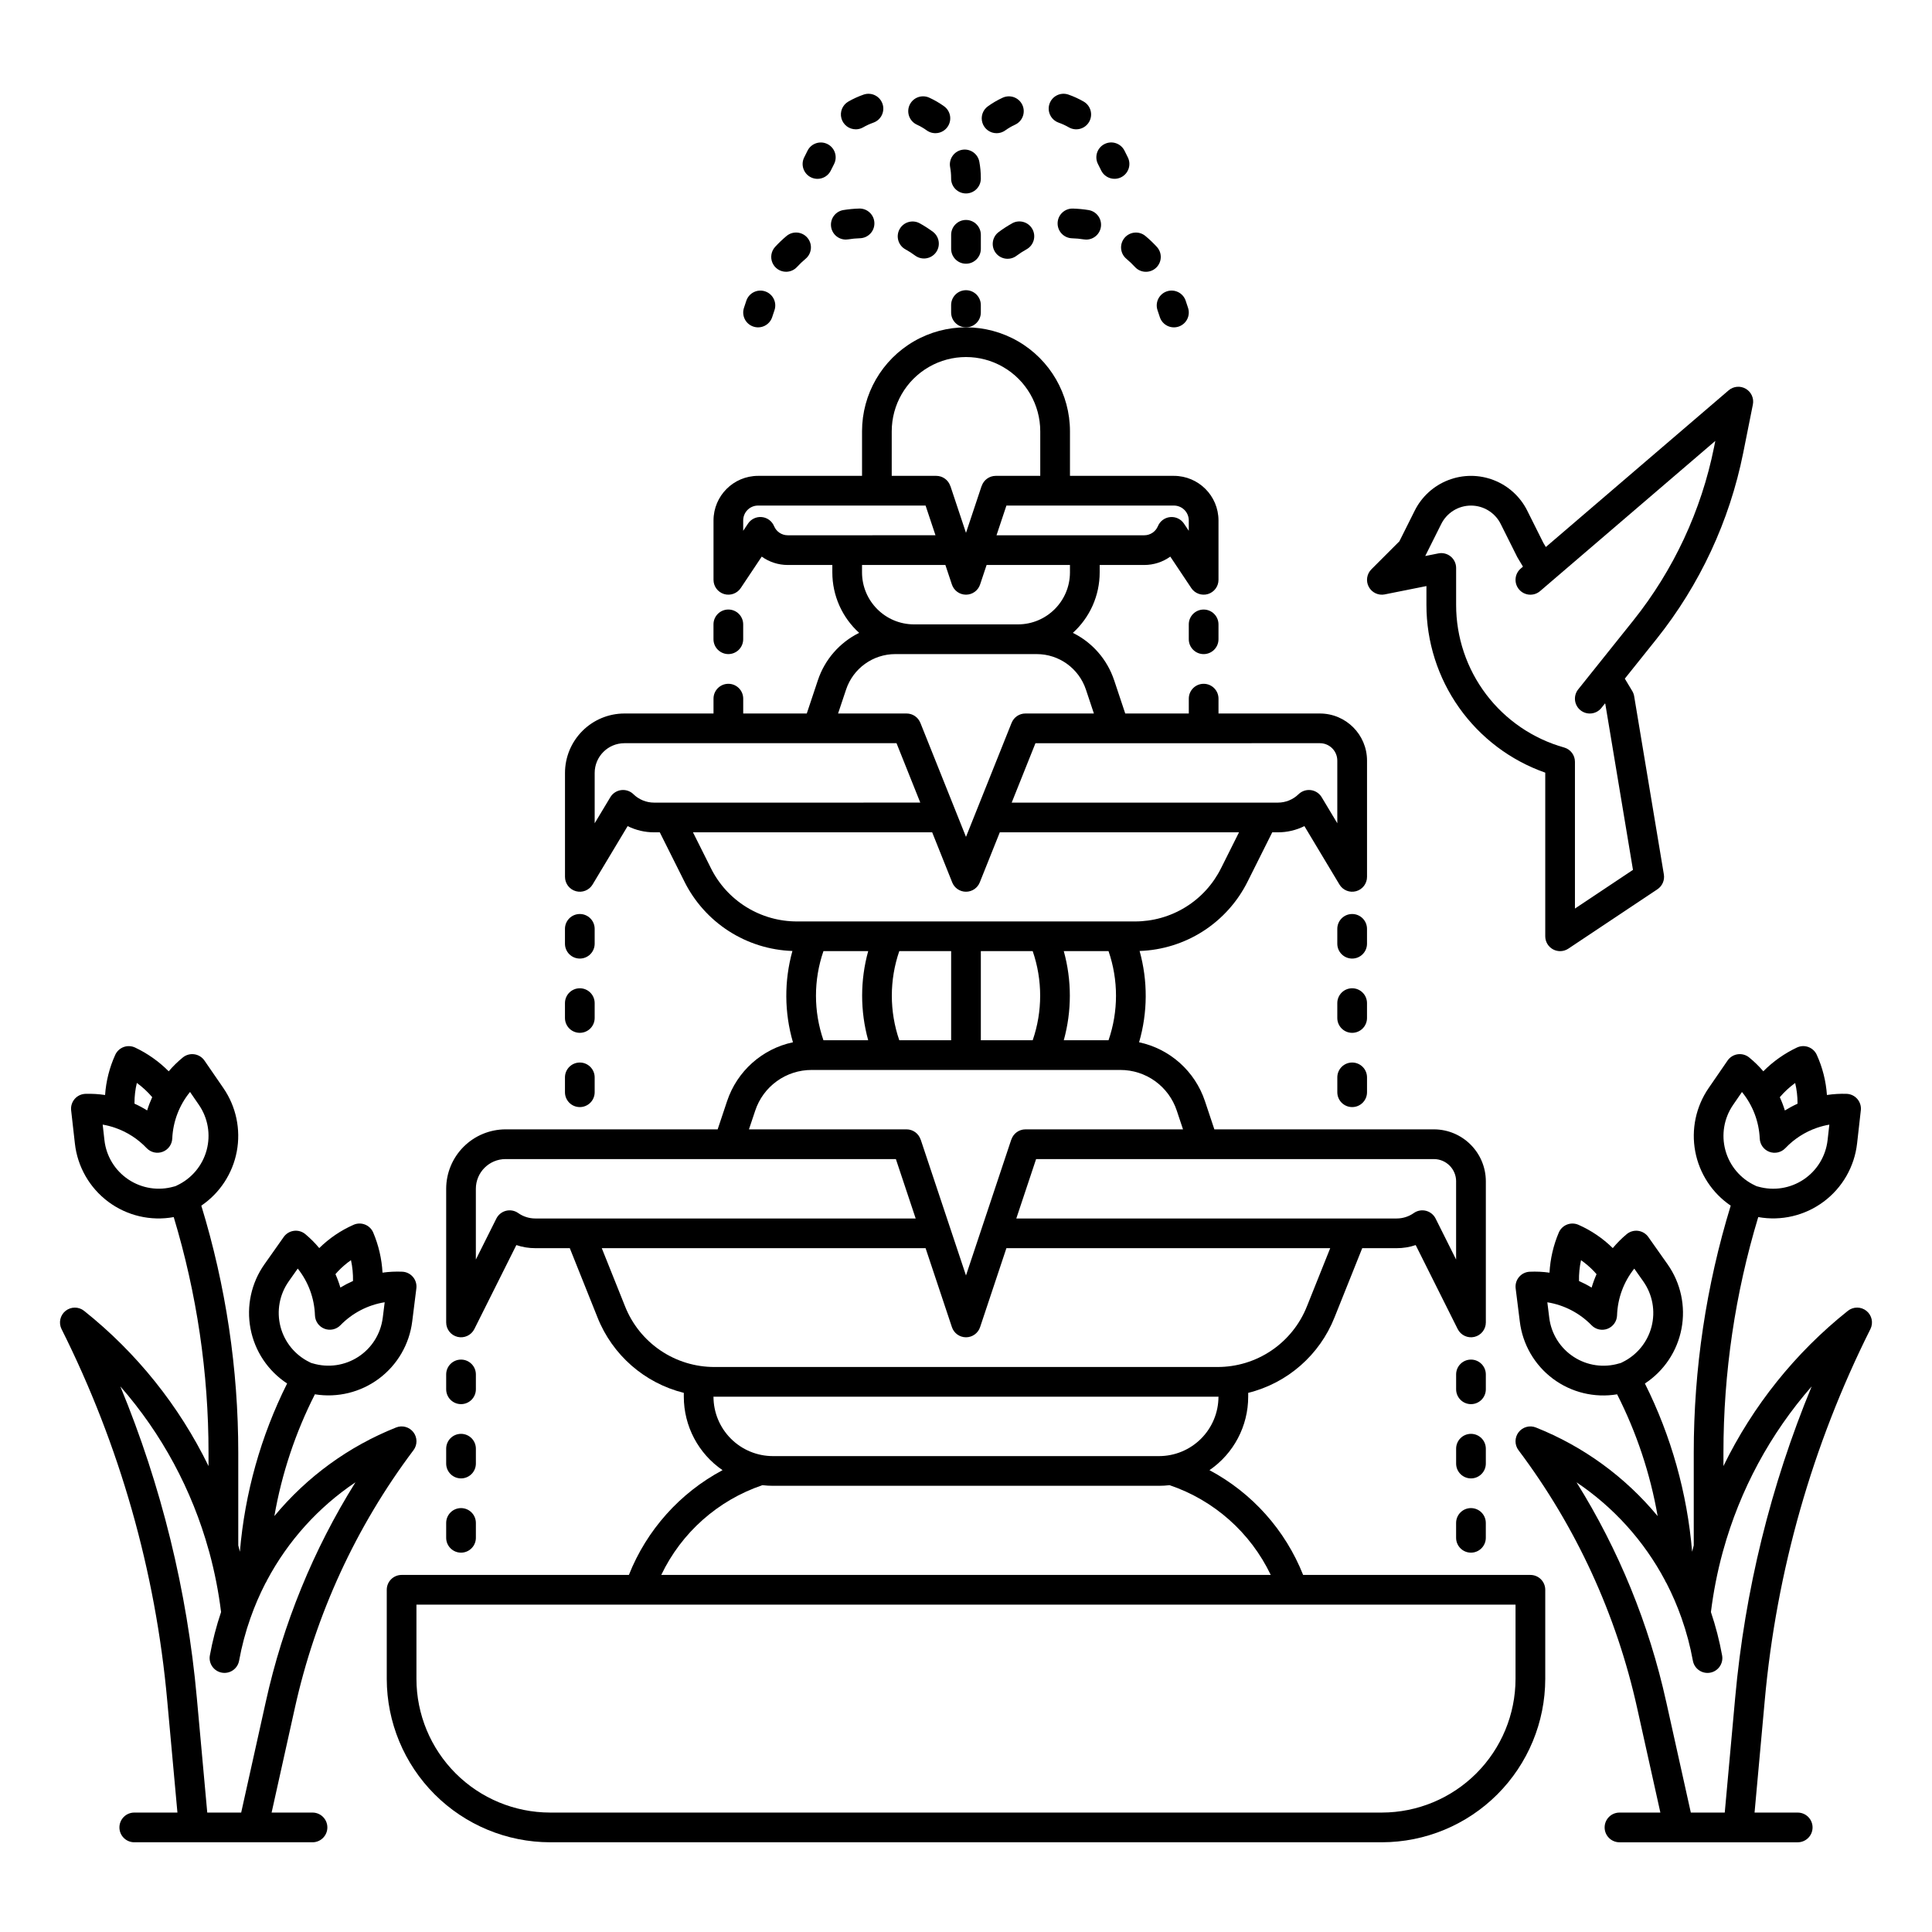 <?xml version="1.0" encoding="UTF-8"?>
<!-- Uploaded to: ICON Repo, www.iconrepo.com, Generator: ICON Repo Mixer Tools -->
<svg fill="#000000" width="800px" height="800px" version="1.1" viewBox="144 144 512 512" xmlns="http://www.w3.org/2000/svg">
 <g>
  <path d="m265.27 498.29c1.777 0.422 3.609-0.434 4.43-2.066l11.137-22.266c1.617 0.547 3.312 0.824 5.019 0.82h9.145l7.332 18.324v0.004c3.949 9.973 12.473 17.426 22.883 20.016v1.02c0.004 7.785 3.844 15.066 10.266 19.465-11.301 6.023-20.098 15.863-24.82 27.766h-60.23c-2.172 0-3.938 1.762-3.938 3.938v23.617-0.004c0.016 11.48 4.582 22.484 12.695 30.602 8.117 8.117 19.125 12.684 30.602 12.695h220.42c11.48-0.012 22.484-4.578 30.602-12.695 8.117-8.117 12.68-19.121 12.695-30.602v-23.613c0-1.047-0.414-2.047-1.152-2.785-0.738-0.738-1.742-1.152-2.785-1.152h-60.227c-4.727-11.902-13.523-21.742-24.824-27.766 6.422-4.398 10.266-11.68 10.266-19.465v-1.02c10.41-2.586 18.934-10.043 22.883-20.016l7.336-18.328h9.145c1.707 0.004 3.402-0.273 5.023-0.82l11.137 22.266v-0.004c0.816 1.633 2.648 2.488 4.422 2.07 1.777-0.418 3.031-2.004 3.031-3.832v-37.391c-0.008-7.606-6.172-13.766-13.773-13.777h-58.172l-2.488-7.461c-2.641-7.934-9.285-13.879-17.461-15.617 2.297-7.894 2.344-16.273 0.137-24.195 5.996-0.203 11.828-2.027 16.871-5.273 5.043-3.25 9.113-7.801 11.781-13.176l6.5-12.996h1.504c2.434 0.004 4.836-0.559 7.016-1.648l9.289 15.48c0.91 1.52 2.719 2.242 4.426 1.77 1.703-0.473 2.883-2.023 2.883-3.793v-30.82c-0.008-6.887-5.59-12.469-12.477-12.477h-26.883v-3.938c0-2.172-1.762-3.934-3.934-3.934-2.176 0-3.938 1.762-3.938 3.934v3.938h-16.844l-2.938-8.812h-0.004c-1.82-5.477-5.758-10-10.938-12.559 4.527-4.094 7.109-9.914 7.106-16.02v-1.969h11.809c2.477 0.004 4.894-0.773 6.906-2.219l5.566 8.34h-0.004c0.965 1.441 2.758 2.082 4.418 1.582 1.66-0.504 2.793-2.035 2.793-3.766v-15.746c-0.008-6.519-5.289-11.801-11.809-11.809h-27.551v-11.809c0-9.844-5.25-18.938-13.777-23.859-8.523-4.922-19.027-4.922-27.551 0-8.523 4.922-13.777 14.016-13.777 23.859v11.809h-27.551c-6.519 0.008-11.801 5.289-11.809 11.809v15.746c0 1.73 1.137 3.262 2.797 3.766 1.656 0.5 3.449-0.141 4.414-1.582l5.566-8.34h-0.004c2.012 1.445 4.43 2.223 6.906 2.219h11.809v1.969c-0.004 6.106 2.578 11.926 7.106 16.02-5.176 2.559-9.113 7.078-10.938 12.559l-2.941 8.812h-16.844v-3.938c0-2.172-1.762-3.934-3.934-3.934-2.176 0-3.938 1.762-3.938 3.934v3.938h-23.617c-4.172 0.004-8.176 1.664-11.125 4.617-2.953 2.953-4.613 6.953-4.617 11.129v27.551c0 1.77 1.18 3.32 2.887 3.793 1.703 0.473 3.516-0.25 4.426-1.77l9.289-15.48h-0.004c2.18 1.09 4.582 1.652 7.019 1.648h1.504l6.5 12.996h-0.004c2.668 5.375 6.738 9.926 11.781 13.176 5.047 3.246 10.875 5.07 16.871 5.273-2.207 7.922-2.156 16.301 0.141 24.195-8.18 1.738-14.824 7.684-17.461 15.617l-2.492 7.461h-56.203c-4.172 0.008-8.176 1.668-11.125 4.617-2.953 2.953-4.613 6.953-4.617 11.129v35.426-0.004c0 1.828 1.254 3.414 3.031 3.832zm280.36 90.633c-0.012 9.395-3.746 18.398-10.391 25.039-6.641 6.641-15.645 10.375-25.035 10.387h-220.42c-9.391-0.012-18.395-3.746-25.035-10.387s-10.379-15.645-10.387-25.039v-19.68h291.27zm-64.871-27.551h-161.52c5.363-11.219 15.031-19.797 26.812-23.785 0.922 0.109 1.852 0.168 2.781 0.168h102.34c0.93 0 1.855-0.059 2.781-0.168 11.777 3.988 21.445 12.566 26.809 23.785zm-13.852-47.23c-0.004 4.172-1.664 8.176-4.617 11.125-2.949 2.953-6.953 4.613-11.125 4.617h-102.34c-4.176-0.004-8.176-1.664-11.129-4.617-2.953-2.949-4.613-6.953-4.617-11.125v-0.012c0.098 0 0.203 0.012 0.305 0.012h133.21c0.098 0 0.203-0.012 0.305-0.012zm23.445-23.953v-0.004c-1.883 4.758-5.156 8.836-9.395 11.707-4.234 2.867-9.238 4.394-14.355 4.375h-133.21c-5.117 0.02-10.121-1.508-14.355-4.375-4.238-2.871-7.512-6.949-9.395-11.707l-6.164-15.406h85.812l6.977 20.926c0.535 1.609 2.039 2.691 3.734 2.691 1.691 0 3.199-1.082 3.734-2.691l6.973-20.926h85.812zm39.531-33.121v20.723l-5.434-10.863c-0.512-1.023-1.445-1.773-2.555-2.055-1.113-0.281-2.289-0.062-3.227 0.598-1.324 0.934-2.906 1.438-4.527 1.438h-100.81l5.246-15.742h105.41c3.258 0 5.898 2.644 5.902 5.902zm-125.95-37.391v-23.617h13.742c2.637 7.652 2.637 15.965 0 23.617zm-21.613 0c-2.637-7.652-2.637-15.965 0-23.617h13.742v23.617zm-20.102 0h0.004c-2.641-7.652-2.641-15.965 0-23.617h11.859c-2.141 7.727-2.141 15.891 0 23.617zm63.691-23.617h11.863c2.641 7.652 2.641 15.965 0 23.617h-11.859c2.141-7.727 2.141-15.891 0-23.617zm67.879-55.105h0.004c2.543 0.004 4.602 2.062 4.606 4.606v16.609l-4.144-6.906 0.004 0.004c-0.621-1.031-1.676-1.723-2.867-1.879s-2.391 0.242-3.254 1.078c-1.465 1.434-3.434 2.234-5.481 2.234h-70.547l6.297-15.742zm-34.75-59.039v2.754l-1.273-1.906c-0.805-1.207-2.211-1.871-3.656-1.73s-2.695 1.066-3.25 2.406c-0.609 1.465-2.043 2.418-3.629 2.414h-39.145l2.625-7.871 44.391-0.004c1.047 0 2.047 0.418 2.785 1.156s1.152 1.738 1.152 2.781zm-78.719-23.617c0-7.031 3.75-13.527 9.84-17.043 6.086-3.516 13.59-3.516 19.68 0 6.086 3.516 9.84 10.012 9.84 17.043v11.809h-11.809c-1.691 0.004-3.188 1.094-3.719 2.699l-0.016-0.008-4.137 12.414-4.133-12.414-0.016 0.008h-0.004c-0.527-1.609-2.027-2.695-3.723-2.699h-11.805zm-31.18 25.137c-0.559-1.34-1.809-2.266-3.254-2.406-1.445-0.141-2.852 0.527-3.656 1.734l-1.273 1.906v-2.754c0-2.172 1.762-3.938 3.938-3.938h44.395l2.625 7.871-39.148 0.004c-1.586 0.004-3.019-0.949-3.625-2.418zm45.398 10.289 1.727 5.18c0.535 1.609 2.039 2.691 3.734 2.691 1.691 0 3.199-1.082 3.734-2.691l1.727-5.18h22.09v1.969c-0.008 7.606-6.172 13.766-13.777 13.773h-27.551c-7.606-0.008-13.77-6.168-13.777-13.773v-1.969zm-26.324 33.039c1.867-5.629 7.129-9.426 13.059-9.422h37.449c5.934-0.004 11.195 3.793 13.066 9.422l2.106 6.32h-18.152c-1.609 0-3.055 0.984-3.648 2.477h-0.008l-12.086 30.223-12.09-30.223h-0.008c-0.594-1.496-2.039-2.477-3.648-2.477h-18.152zm-56.352 27.707v-0.004c-0.859-0.836-2.059-1.234-3.25-1.078-1.191 0.156-2.25 0.848-2.867 1.879l-4.148 6.902v-13.34c0.004-4.348 3.527-7.867 7.871-7.875h72.121l6.297 15.742-70.543 0.004c-2.051 0-4.019-0.801-5.484-2.234zm20.527 19.582-4.742-9.48h63.391l5.309 13.27h-0.004c0.598 1.496 2.047 2.473 3.656 2.473s3.055-0.977 3.652-2.473l5.309-13.27h63.391l-4.738 9.477h-0.004c-2.109 4.258-5.371 7.844-9.418 10.34-4.043 2.5-8.707 3.816-13.461 3.801h-89.465c-4.754 0.016-9.418-1.301-13.461-3.801-4.043-2.496-7.309-6.082-9.418-10.34zm11.758 64.266c1.039-3.137 3.043-5.867 5.727-7.801 2.68-1.934 5.902-2.973 9.207-2.969h81.832c3.305-0.004 6.531 1.035 9.211 2.969 2.684 1.934 4.688 4.664 5.731 7.801l1.656 4.973h-41.77c-1.691 0.008-3.188 1.094-3.719 2.699l-0.016-0.008-12.008 36.031-12.008-36.031-0.016 0.008c-0.527-1.609-2.031-2.695-3.723-2.699h-41.77zm-74.039 20.719c0.004-4.348 3.527-7.867 7.871-7.871h103.44l5.246 15.742h-100.81c-1.621 0-3.203-0.504-4.527-1.438-0.938-0.66-2.117-0.879-3.227-0.598-1.109 0.281-2.043 1.031-2.559 2.055l-5.434 10.863z"/>
  <path d="m266.18 516.11c1.043 0 2.043-0.414 2.781-1.152s1.152-1.738 1.152-2.781v-3.938c0-2.172-1.762-3.934-3.934-3.934-2.176 0-3.938 1.762-3.938 3.934v3.938c0 1.043 0.414 2.043 1.152 2.781s1.738 1.152 2.785 1.152z"/>
  <path d="m266.18 555.47c1.043 0 2.043-0.418 2.781-1.156 0.738-0.738 1.152-1.738 1.152-2.781v-3.938c0-2.172-1.762-3.934-3.934-3.934-2.176 0-3.938 1.762-3.938 3.934v3.938c0 1.043 0.414 2.043 1.152 2.781 0.738 0.738 1.738 1.156 2.785 1.156z"/>
  <path d="m266.18 535.79c1.043 0 2.043-0.414 2.781-1.152s1.152-1.738 1.152-2.781v-3.938c0-2.172-1.762-3.934-3.934-3.934-2.176 0-3.938 1.762-3.938 3.934v3.938c0 1.043 0.414 2.043 1.152 2.781s1.738 1.152 2.785 1.152z"/>
  <path d="m533.82 543.66c-2.176 0-3.938 1.762-3.938 3.934v3.938c0 2.172 1.762 3.938 3.938 3.938 2.172 0 3.934-1.766 3.934-3.938v-3.938c0-1.043-0.414-2.043-1.152-2.781-0.738-0.738-1.738-1.152-2.781-1.152z"/>
  <path d="m537.76 508.24c0-2.172-1.762-3.934-3.934-3.934-2.176 0-3.938 1.762-3.938 3.934v3.938c0 2.172 1.762 3.934 3.938 3.934 2.172 0 3.934-1.762 3.934-3.934z"/>
  <path d="m537.76 527.92c0-2.172-1.762-3.934-3.934-3.934-2.176 0-3.938 1.762-3.938 3.934v3.938c0 2.172 1.762 3.934 3.938 3.934 2.172 0 3.934-1.762 3.934-3.934z"/>
  <path d="m506.27 409.84c0-2.176-1.762-3.938-3.934-3.938-2.176 0-3.938 1.762-3.938 3.938v3.938-0.004c0 2.176 1.762 3.938 3.938 3.938 2.172 0 3.934-1.762 3.934-3.938z"/>
  <path d="m502.34 425.58c-2.176 0-3.938 1.762-3.938 3.938v3.938-0.004c0 2.176 1.762 3.938 3.938 3.938 2.172 0 3.934-1.762 3.934-3.938v-3.938 0.004c0-1.043-0.414-2.047-1.152-2.785-0.738-0.738-1.738-1.152-2.781-1.152z"/>
  <path d="m506.27 390.16c0-2.176-1.762-3.938-3.934-3.938-2.176 0-3.938 1.762-3.938 3.938v3.938-0.004c0 2.176 1.762 3.938 3.938 3.938 2.172 0 3.934-1.762 3.934-3.938z"/>
  <path d="m297.66 398.03c1.043 0 2.043-0.414 2.781-1.152 0.738-0.738 1.152-1.742 1.152-2.785v-3.938 0.004c0-2.176-1.762-3.938-3.934-3.938-2.176 0-3.938 1.762-3.938 3.938v3.938-0.004c0 1.043 0.414 2.047 1.152 2.785 0.738 0.738 1.738 1.152 2.785 1.152z"/>
  <path d="m297.66 437.39c1.043 0 2.043-0.414 2.781-1.152 0.738-0.738 1.152-1.738 1.152-2.785v-3.938 0.004c0-2.176-1.762-3.938-3.934-3.938-2.176 0-3.938 1.762-3.938 3.938v3.938-0.004c0 1.047 0.414 2.047 1.152 2.785 0.738 0.738 1.738 1.152 2.785 1.152z"/>
  <path d="m297.66 417.71c1.043 0 2.043-0.414 2.781-1.152 0.738-0.738 1.152-1.738 1.152-2.785v-3.938 0.004c0-2.176-1.762-3.938-3.934-3.938-2.176 0-3.938 1.762-3.938 3.938v3.938-0.004c0 1.047 0.414 2.047 1.152 2.785 0.738 0.738 1.738 1.152 2.785 1.152z"/>
  <path d="m337.02 317.34c1.043 0 2.043-0.418 2.781-1.156 0.738-0.734 1.152-1.738 1.152-2.781v-3.938c0-2.172-1.762-3.934-3.934-3.934-2.176 0-3.938 1.762-3.938 3.934v3.938c0 1.043 0.414 2.047 1.152 2.781 0.738 0.738 1.738 1.156 2.785 1.156z"/>
  <path d="m459.04 309.47v3.938c0 2.172 1.762 3.938 3.938 3.938 2.172 0 3.934-1.766 3.934-3.938v-3.938c0-2.172-1.762-3.934-3.934-3.934-2.176 0-3.938 1.762-3.938 3.934z"/>
  <path d="m607.54 424.23c-0.852-0.691-1.957-0.992-3.039-0.836-1.086 0.156-2.059 0.762-2.68 1.664l-5.008 7.281c-3.375 4.902-4.652 10.949-3.559 16.801 1.098 5.852 4.481 11.023 9.402 14.371-6.5 21.215-9.801 43.285-9.793 65.473v24.574c-0.148 0.555-0.289 1.109-0.43 1.664v0.004c-1.305-15.523-5.551-30.652-12.516-44.582 5.07-3.328 8.57-8.57 9.699-14.527 1.133-5.957-0.199-12.117-3.695-17.074l-5.098-7.223c-0.629-0.895-1.609-1.488-2.695-1.633-1.086-0.145-2.184 0.172-3.027 0.871-1.344 1.117-2.582 2.356-3.699 3.703-2.633-2.594-5.715-4.684-9.094-6.176-0.965-0.422-2.059-0.445-3.035-0.059-0.98 0.387-1.762 1.148-2.176 2.117-1.43 3.375-2.262 6.973-2.461 10.629-1.738-0.246-3.496-0.328-5.25-0.25-1.098 0.051-2.121 0.559-2.824 1.398-0.707 0.836-1.031 1.934-0.895 3.019l1.098 8.773c0.73 6.039 3.902 11.516 8.77 15.16 4.871 3.641 11.02 5.137 17.02 4.137 5.164 10.164 8.785 21.043 10.742 32.273-8.613-10.41-19.707-18.484-32.262-23.48-1.637-0.66-3.512-0.145-4.59 1.254-1.074 1.402-1.086 3.344-0.027 4.758 15.262 20.285 25.988 43.613 31.461 68.402l6.141 27.637h-10.836c-2.176 0-3.938 1.762-3.938 3.938 0 2.172 1.762 3.934 3.938 3.934h47.23c2.176 0 3.938-1.762 3.938-3.934 0-2.176-1.762-3.938-3.938-3.938h-11.434l2.699-29.707c3.09-34.27 12.586-67.656 28-98.422 0.828-1.652 0.395-3.66-1.043-4.824-1.441-1.16-3.492-1.164-4.938-0.008-13.91 11.086-25.172 25.137-32.965 41.129v-3.543c-0.004-21.152 3.102-42.191 9.223-62.441 6.09 1.098 12.359-0.379 17.324-4.074 4.961-3.695 8.172-9.277 8.867-15.426l0.992-8.785h0.004c0.121-1.09-0.215-2.18-0.93-3.012s-1.746-1.324-2.84-1.363c-1.746-0.055-3.492 0.047-5.215 0.309-0.258-3.684-1.168-7.293-2.695-10.652-0.438-0.957-1.238-1.699-2.227-2.062s-2.078-0.312-3.031 0.137c-3.312 1.566-6.324 3.695-8.906 6.297-1.141-1.34-2.398-2.57-3.762-3.676zm-44.551 53.734v-0.004c1.25 0.879 2.41 1.875 3.465 2.984 0.223 0.234 0.434 0.484 0.648 0.73v-0.004c-0.512 1.156-0.949 2.344-1.305 3.555-1.074-0.652-2.195-1.234-3.344-1.742-0.039-1.855 0.141-3.707 0.535-5.523zm-1.945 25.617c-3.578-2.324-5.949-6.113-6.473-10.348l-0.512-4.113h-0.004c4.461 0.715 8.574 2.852 11.727 6.09 1.098 1.133 2.769 1.496 4.242 0.926 1.469-0.57 2.461-1.965 2.512-3.543 0.148-4.516 1.746-8.863 4.562-12.398l2.391 3.387c2.457 3.484 3.258 7.879 2.184 12.008-1.074 4.125-3.91 7.574-7.754 9.422-0.086 0.043-0.172 0.086-0.254 0.133-0.09 0.031-0.18 0.066-0.266 0.098-0.098 0.023-0.188 0.047-0.277 0.074v-0.004c-4.082 1.234-8.504 0.602-12.078-1.73zm63.066 7.832c-10.879 26.328-17.715 54.152-20.27 82.523l-2.762 30.418h-8.992l-6.519-29.344h-0.004c-4.547-20.605-12.586-40.285-23.766-58.18 9.816 6.594 17.859 15.5 23.418 25.938 0.113 0.293 0.262 0.566 0.441 0.82 1.52 2.953 2.84 6.012 3.945 9.145 0.008 0.023 0.02 0.047 0.023 0.066 1.301 3.684 2.309 7.469 3.008 11.312 0.391 2.137 2.441 3.555 4.578 3.168 2.141-0.391 3.559-2.441 3.168-4.578-0.707-3.894-1.699-7.734-2.965-11.484 0.66-5.344 1.699-10.629 3.109-15.824 0.055-0.156 0.102-0.312 0.137-0.473 4.445-16.082 12.461-30.953 23.449-43.508zm4.219-65.254v-0.004c-0.48 4.238-2.805 8.051-6.348 10.422-3.547 2.371-7.953 3.062-12.055 1.887-0.094-0.027-0.184-0.051-0.277-0.07-0.09-0.035-0.18-0.07-0.27-0.098-0.082-0.047-0.168-0.09-0.254-0.129-3.871-1.797-6.75-5.211-7.875-9.328-1.121-4.117-0.375-8.52 2.043-12.035l2.348-3.414c2.859 3.5 4.512 7.828 4.711 12.344 0.07 1.578 1.074 2.961 2.555 3.516 1.48 0.551 3.148 0.164 4.234-0.98 2.324-2.445 5.199-4.297 8.387-5.394 0.016-0.008 0.031-0.012 0.043-0.016h0.004c1.047-0.355 2.125-0.633 3.219-0.82zm-8.59-15.16c0.414 1.746 0.625 3.531 0.629 5.328v0.168c-1.156 0.523-2.277 1.125-3.359 1.793-0.367-1.199-0.816-2.375-1.34-3.519 1.203-1.414 2.57-2.68 4.07-3.769z"/>
  <path d="m191.02 624.35h-11.434c-2.176 0-3.938 1.762-3.938 3.938 0 2.172 1.762 3.934 3.938 3.934h47.23c2.176 0 3.938-1.762 3.938-3.934 0-2.176-1.762-3.938-3.938-3.938h-10.836l6.141-27.637c5.473-24.789 16.199-48.117 31.461-68.402 1.059-1.41 1.051-3.356-0.023-4.754-1.074-1.402-2.949-1.918-4.586-1.262-12.555 4.996-23.648 13.07-32.262 23.48 1.957-11.23 5.578-22.109 10.742-32.273 5.996 0.977 12.133-0.527 16.996-4.168 4.863-3.637 8.039-9.102 8.793-15.129l1.098-8.773c0.137-1.086-0.188-2.184-0.895-3.019-0.703-0.84-1.727-1.348-2.824-1.398-1.754-0.078-3.512 0.008-5.25 0.25-0.199-3.656-1.035-7.25-2.461-10.625-0.414-0.969-1.195-1.73-2.176-2.117-0.977-0.387-2.07-0.367-3.035 0.059-3.379 1.488-6.461 3.582-9.094 6.172-1.117-1.344-2.356-2.582-3.699-3.703-0.844-0.699-1.941-1.012-3.027-0.867-1.086 0.145-2.066 0.734-2.695 1.633l-5.098 7.223c-3.496 4.953-4.828 11.113-3.695 17.07 1.129 5.957 4.629 11.199 9.699 14.527-6.965 13.934-11.211 29.062-12.516 44.582-0.141-0.555-0.281-1.113-0.43-1.664v-24.574c0.004-22.188-3.293-44.254-9.793-65.473 4.922-3.348 8.305-8.52 9.402-14.367 1.098-5.852-0.184-11.898-3.559-16.801l-5.008-7.281c-0.621-0.902-1.594-1.508-2.68-1.664-1.082-0.16-2.188 0.145-3.039 0.832-1.363 1.109-2.621 2.34-3.758 3.68-2.582-2.602-5.594-4.731-8.906-6.297-0.953-0.449-2.043-0.5-3.031-0.137-0.988 0.363-1.789 1.105-2.227 2.062-1.527 3.359-2.438 6.969-2.695 10.652-1.723-0.262-3.469-0.363-5.215-0.309-1.098 0.035-2.129 0.527-2.848 1.359-0.715 0.832-1.055 1.926-0.93 3.016l0.992 8.785c0.684 6.152 3.891 11.746 8.855 15.445s11.246 5.168 17.336 4.055c6.121 20.25 9.23 41.289 9.223 62.441v3.543c-7.793-15.992-19.055-30.043-32.965-41.129-1.441-1.156-3.496-1.152-4.934 0.008-1.438 1.164-1.875 3.172-1.047 4.824 15.414 30.766 24.91 64.148 28 98.418zm-11.383-188.04c0-1.793 0.211-3.582 0.629-5.328 1.5 1.094 2.867 2.359 4.07 3.773-0.523 1.145-0.973 2.32-1.34 3.519-1.078-0.672-2.199-1.27-3.356-1.797 0-0.055-0.004-0.109-0.004-0.168zm-1.613 20.262c-3.551-2.367-5.875-6.18-6.348-10.422l-0.465-4.117-0.004-0.004c1.094 0.191 2.168 0.465 3.219 0.824l0.047 0.016c3.188 1.098 6.062 2.945 8.387 5.391 1.086 1.148 2.754 1.535 4.234 0.98 1.48-0.551 2.484-1.938 2.555-3.516 0.199-4.512 1.852-8.844 4.711-12.344l2.348 3.414c2.418 3.516 3.164 7.914 2.043 12.031-1.121 4.113-4 7.527-7.863 9.328-0.086 0.039-0.172 0.082-0.254 0.129-0.09 0.031-0.184 0.062-0.27 0.098-0.09 0.02-0.184 0.043-0.277 0.07-4.102 1.184-8.516 0.496-12.062-1.879zm55.531 24.355c1.051-1.105 2.211-2.102 3.457-2.977 0.395 1.816 0.574 3.668 0.539 5.523-1.152 0.508-2.269 1.09-3.348 1.742-0.355-1.211-0.793-2.398-1.305-3.551 0.219-0.25 0.426-0.504 0.656-0.738zm-13.039 2.644 2.391-3.387h-0.004c2.816 3.535 4.418 7.883 4.562 12.398 0.055 1.578 1.043 2.973 2.516 3.543 1.469 0.57 3.141 0.207 4.242-0.926 3.148-3.238 7.262-5.375 11.723-6.09l-0.512 4.113h-0.004c-0.527 4.231-2.894 8.016-6.469 10.344s-7.992 2.965-12.078 1.742c-0.09-0.027-0.184-0.051-0.277-0.074-0.09-0.039-0.176-0.07-0.266-0.098-0.082-0.047-0.168-0.09-0.254-0.133-3.844-1.848-6.68-5.293-7.754-9.422s-0.273-8.52 2.184-12.004zm-21.172 71.332h-0.004c0.039 0.18 0.09 0.355 0.152 0.531 1.402 5.176 2.438 10.449 3.094 15.773-1.266 3.754-2.258 7.59-2.969 11.488-0.391 2.137 1.031 4.188 3.168 4.574 2.141 0.391 4.188-1.027 4.578-3.168 0.699-3.844 1.707-7.625 3.008-11.309 0.008-0.023 0.02-0.043 0.023-0.066h0.004c1.102-3.137 2.422-6.191 3.941-9.145 0.18-0.254 0.328-0.531 0.441-0.82 5.559-10.438 13.602-19.348 23.418-25.938-11.18 17.895-19.215 37.57-23.762 58.176l-6.519 29.344h-8.992l-2.766-30.418c-2.559-28.371-9.391-56.195-20.27-82.523 10.988 12.551 19.004 27.422 23.449 43.5z"/>
  <path d="m510.98 301.52 11.039-2.207v5c-0.004 9.758 3.027 19.277 8.668 27.238 5.641 7.965 13.613 13.977 22.82 17.211v43.363c0 1.453 0.797 2.785 2.078 3.473 1.281 0.684 2.832 0.609 4.039-0.195l23.617-15.742v-0.004c1.289-0.859 1.953-2.394 1.699-3.922l-7.871-47.23c-0.082-0.488-0.254-0.957-0.508-1.379l-1.969-3.277 8.406-10.508c11.465-14.359 19.336-31.25 22.957-49.262l2.574-12.875c0.332-1.648-0.422-3.324-1.871-4.172-1.445-0.848-3.273-0.684-4.551 0.41l-48.445 41.523-0.645-1.074-4.281-8.562 0.004 0.004c-1.855-3.715-5.027-6.602-8.898-8.098-3.871-1.5-8.164-1.5-12.035 0-3.871 1.496-7.043 4.383-8.898 8.098l-4.062 8.125-7.422 7.422c-1.227 1.227-1.504 3.113-0.688 4.641 0.82 1.527 2.543 2.344 4.242 2.004zm14.973-18.672c1.492-2.981 4.539-4.863 7.875-4.863 3.332 0 6.379 1.883 7.871 4.863l4.348 8.699c0.047 0.09 0.098 0.18 0.145 0.266l1.41 2.352-0.598 0.512 0.004-0.004c-0.793 0.68-1.285 1.648-1.363 2.688-0.082 1.043 0.258 2.074 0.938 2.863 1.414 1.652 3.898 1.844 5.551 0.43l46.445-39.812-0.34 1.691c-3.375 16.781-10.707 32.516-21.387 45.891l-10.199 12.75-0.031 0.039-4.383 5.481c-0.652 0.816-0.953 1.855-0.84 2.894 0.117 1.035 0.637 1.984 1.453 2.637 1.699 1.359 4.176 1.086 5.535-0.613l0.961-1.203 0.078 0.129 7.332 43.984-15.379 10.254v-38.895c0-1.766-1.172-3.312-2.871-3.789-8.238-2.312-15.492-7.258-20.66-14.078-5.164-6.82-7.961-15.141-7.957-23.699v-9.801c0-1.176-0.527-2.293-1.441-3.043-0.91-0.746-2.109-1.047-3.266-0.816l-3.481 0.695z"/>
  <path d="m383.94 210.07c0.914 0.508 1.793 1.074 2.633 1.699 1.742 1.246 4.168 0.867 5.449-0.852 1.281-1.723 0.945-4.152-0.75-5.465-1.121-0.832-2.293-1.586-3.516-2.262-1.902-1.055-4.297-0.367-5.352 1.535-1.055 1.902-0.367 4.297 1.535 5.352z"/>
  <path d="m371.68 199.27c-1.395 0.039-2.789 0.172-4.168 0.395-2.023 0.328-3.453 2.156-3.289 4.199 0.164 2.043 1.867 3.617 3.918 3.621 0.215 0 0.426-0.016 0.637-0.051 1.031-0.168 2.074-0.266 3.121-0.297 2.172-0.059 3.887-1.871 3.824-4.043-0.059-2.176-1.867-3.887-4.043-3.828z"/>
  <path d="m352.32 216.02c1.102 0.004 2.152-0.461 2.898-1.27 0.707-0.773 1.469-1.496 2.273-2.168 1.668-1.391 1.895-3.871 0.5-5.543-1.391-1.668-3.871-1.895-5.543-0.504-1.07 0.895-2.082 1.859-3.027 2.887-1.055 1.148-1.332 2.816-0.707 4.246 0.629 1.43 2.043 2.352 3.606 2.352z"/>
  <path d="m343.65 230.55c0.992 0.332 2.07 0.254 3.004-0.211 0.934-0.469 1.645-1.285 1.977-2.277l0.621-1.871v0.004c0.688-2.062-0.426-4.293-2.488-4.981s-4.293 0.426-4.981 2.488l-0.621 1.871c-0.688 2.062 0.426 4.289 2.488 4.977z"/>
  <path d="m403.93 226.81v-1.965c0-2.176-1.762-3.938-3.934-3.938-2.176 0-3.938 1.762-3.938 3.938v1.969-0.004c0 2.176 1.762 3.938 3.938 3.938 2.172 0 3.934-1.762 3.934-3.938z"/>
  <path d="m370.79 178.27c0.691 0 1.371-0.184 1.969-0.531 0.859-0.496 1.762-0.91 2.699-1.238 2.043-0.719 3.121-2.953 2.41-5.004-0.711-2.047-2.941-3.133-4.992-2.43-1.41 0.488-2.773 1.109-4.066 1.855-1.543 0.895-2.293 2.711-1.828 4.43 0.465 1.723 2.023 2.918 3.805 2.914z"/>
  <path d="m387.03 177.06c0.898 0.414 1.758 0.914 2.559 1.492 1.766 1.27 4.227 0.871 5.496-0.895s0.867-4.227-0.898-5.496c-1.211-0.871-2.504-1.625-3.863-2.25-0.949-0.453-2.043-0.508-3.031-0.152-0.992 0.359-1.797 1.098-2.238 2.055-0.441 0.957-0.48 2.051-0.109 3.035 0.371 0.988 1.121 1.781 2.086 2.211z"/>
  <path d="m400 202.29c-2.176 0-3.938 1.766-3.938 3.938v3.723c0 2.176 1.762 3.938 3.938 3.938 2.172 0 3.934-1.762 3.934-3.938v-3.723c0-1.043-0.414-2.043-1.152-2.781-0.738-0.738-1.738-1.156-2.781-1.156z"/>
  <path d="m395.8 188.34c0.172 0.934 0.258 1.883 0.258 2.832v0.16c0 2.172 1.762 3.934 3.938 3.934 2.172 0 3.934-1.762 3.934-3.934v-0.16c0-1.43-0.129-2.852-0.387-4.258-0.176-1.039-0.762-1.961-1.625-2.566-0.863-0.605-1.934-0.836-2.969-0.648-1.035 0.191-1.953 0.789-2.543 1.664-0.594 0.871-0.809 1.945-0.605 2.977z"/>
  <path d="m358.88 190.98c0.934 0.465 2.016 0.543 3.004 0.211 0.992-0.328 1.809-1.039 2.277-1.973l0.887-1.762h-0.004c0.973-1.945 0.188-4.309-1.758-5.281-1.945-0.973-4.312-0.184-5.281 1.762l-0.879 1.762h-0.004c-0.973 1.941-0.188 4.305 1.758 5.281z"/>
  <path d="m408.11 179.3c0.824 0 1.625-0.258 2.293-0.742 0.805-0.578 1.66-1.078 2.559-1.492 0.965-0.43 1.715-1.223 2.086-2.211 0.371-0.984 0.332-2.078-0.109-3.035-0.441-0.957-1.25-1.695-2.238-2.055-0.992-0.355-2.082-0.301-3.035 0.152-1.355 0.625-2.648 1.379-3.859 2.25-1.391 1-1.977 2.777-1.449 4.406 0.523 1.629 2.039 2.731 3.75 2.727z"/>
  <path d="m424.54 176.5c0.938 0.328 1.84 0.742 2.699 1.238 1.883 1.09 4.293 0.449 5.383-1.434 1.09-1.883 0.449-4.293-1.434-5.383-1.293-0.746-2.652-1.371-4.062-1.859-2.047-0.703-4.281 0.383-4.992 2.43-0.711 2.051 0.367 4.285 2.41 5.004z"/>
  <path d="m435.84 189.21c0.973 1.945 3.34 2.731 5.281 1.762 1.945-0.973 2.734-3.34 1.762-5.281l-0.879-1.762c-0.973-1.945-3.336-2.734-5.281-1.762s-2.734 3.336-1.762 5.281z"/>
  <path d="m432.49 199.67c-1.379-0.223-2.769-0.355-4.168-0.395-2.172-0.059-3.984 1.656-4.043 3.828-0.059 2.176 1.652 3.984 3.828 4.047 1.043 0.027 2.086 0.125 3.117 0.293 0.211 0.035 0.426 0.051 0.637 0.051 2.051 0 3.754-1.578 3.918-3.621 0.164-2.043-1.266-3.871-3.289-4.199z"/>
  <path d="m442.51 212.59c0.805 0.672 1.562 1.395 2.273 2.168 1.469 1.598 3.961 1.703 5.559 0.234 0.77-0.707 1.227-1.691 1.27-2.734 0.047-1.043-0.328-2.059-1.031-2.828-0.945-1.027-1.957-1.992-3.031-2.887-1.668-1.391-4.148-1.164-5.543 0.504-1.391 1.672-1.168 4.152 0.504 5.543z"/>
  <path d="m412.24 203.18c-1.219 0.676-2.394 1.434-3.512 2.266-0.859 0.613-1.438 1.547-1.598 2.594-0.164 1.043 0.098 2.109 0.73 2.957 0.629 0.848 1.574 1.402 2.621 1.547s2.106-0.137 2.941-0.785c0.84-0.621 1.719-1.188 2.633-1.695 1.902-1.055 2.59-3.453 1.535-5.356-1.055-1.898-3.449-2.586-5.352-1.535z"/>
  <path d="m450.75 226.19 0.621 1.871c0.688 2.062 2.918 3.176 4.981 2.488s3.176-2.918 2.488-4.981l-0.621-1.871c-0.688-2.062-2.918-3.176-4.981-2.488s-3.176 2.918-2.488 4.981z"/>
 </g>
</svg>
